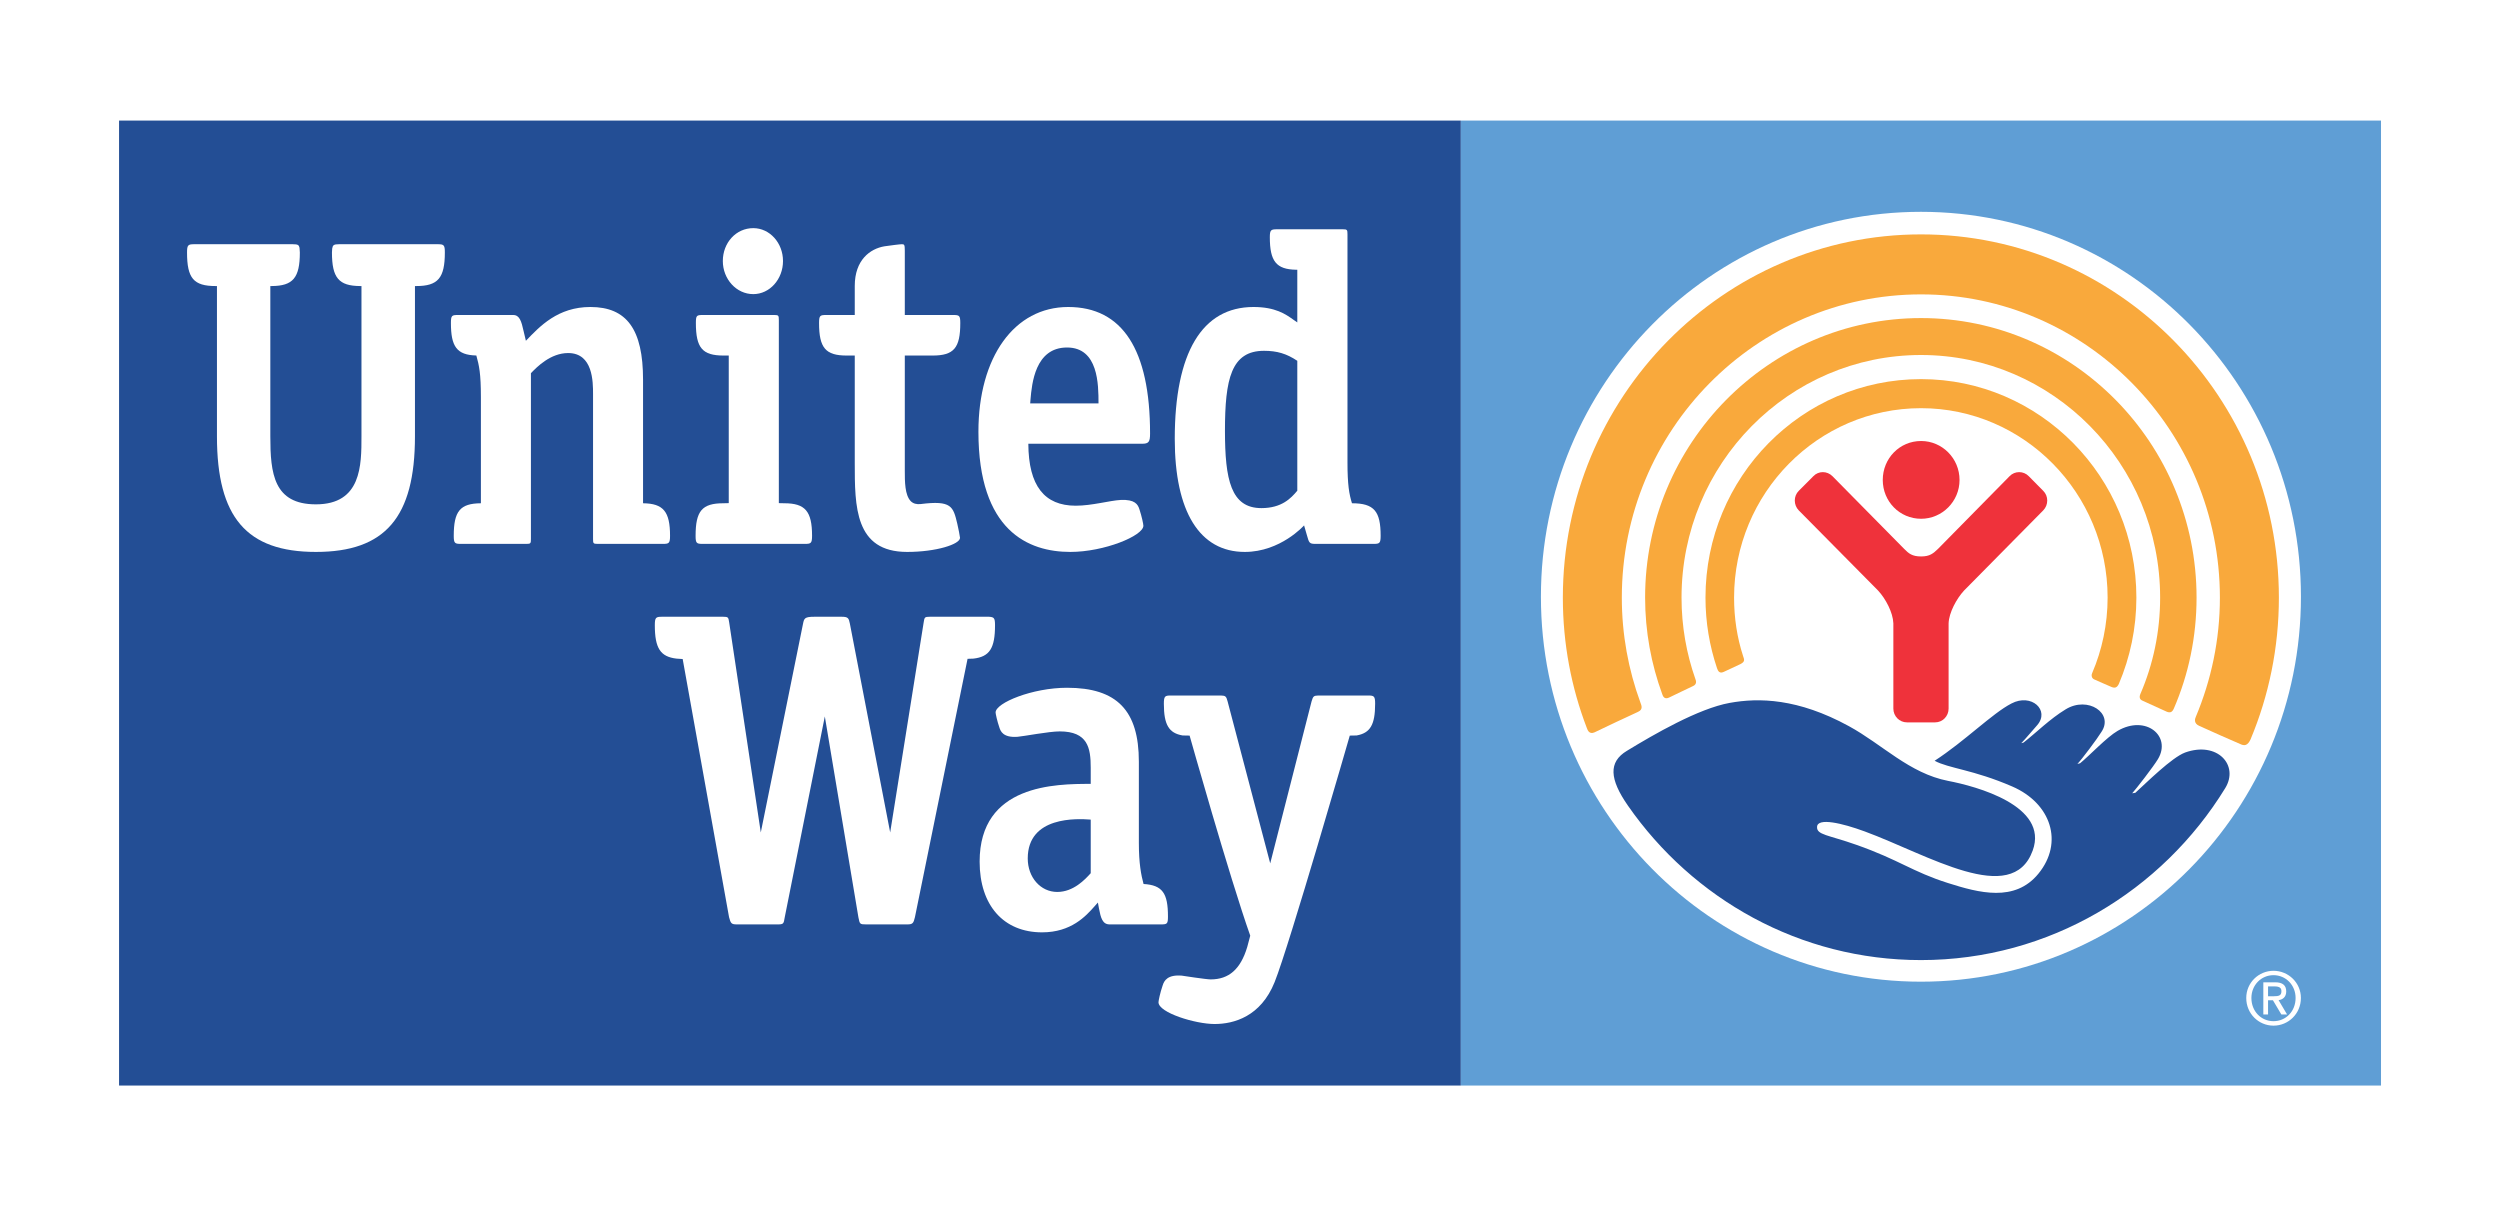 <svg width="114" height="55" viewBox="0 0 114 55" fill="none" xmlns="http://www.w3.org/2000/svg">
<rect x="0" y="0" width="114" height="55" fill="#333333" stroke="none"/>
<g clip-path="url(#clip0_1315_1671)">
<path d="M114 55H0V-0.002H114V55Z" fill="white"/>
<path d="M108.574 49.501H66.612V5.498H108.574V49.501Z" fill="#5F9ED5"/>
<path d="M66.612 49.501H5.429V5.498H66.612V49.501Z" fill="#234E95"/>
<path d="M104.923 27.211C104.923 36.902 97.159 44.765 87.594 44.765C78.017 44.765 70.266 36.902 70.266 27.211C70.266 17.517 78.017 9.659 87.594 9.659C97.159 9.659 104.923 17.517 104.923 27.211" fill="white"/>
<path d="M78.602 30.638C78.778 30.553 79.186 30.371 79.366 30.281C79.576 30.173 79.546 30.086 79.484 29.914C79.21 29.071 79.074 28.177 79.074 27.251C79.074 22.489 82.897 18.613 87.599 18.613C92.288 18.613 96.107 22.489 96.107 27.251C96.107 28.468 95.854 29.638 95.406 30.685C95.365 30.759 95.359 30.908 95.482 30.974C95.621 31.033 96.138 31.269 96.289 31.328C96.443 31.39 96.538 31.354 96.618 31.19C97.133 29.975 97.419 28.648 97.419 27.251C97.419 21.752 93.017 17.288 87.599 17.288C82.168 17.288 77.77 21.752 77.77 27.251C77.77 28.379 77.955 29.455 78.295 30.468C78.343 30.621 78.425 30.721 78.602 30.638" fill="#F9A93C"/>
<path d="M76.108 31.81C76.308 31.704 77.01 31.383 77.195 31.288C77.388 31.207 77.343 31.043 77.311 30.969C76.902 29.805 76.678 28.561 76.678 27.251C76.678 21.144 81.574 16.188 87.599 16.188C93.606 16.188 98.502 21.144 98.502 27.251C98.502 28.814 98.184 30.298 97.601 31.646C97.571 31.717 97.519 31.884 97.705 31.954C97.871 32.031 98.656 32.386 98.8 32.452C98.954 32.515 99.051 32.487 99.129 32.305C99.797 30.759 100.163 29.045 100.163 27.251C100.163 20.225 94.529 14.504 87.599 14.504C80.656 14.504 75.017 20.225 75.017 27.251C75.017 28.797 75.296 30.281 75.799 31.657C75.828 31.742 75.892 31.91 76.108 31.81" fill="#F9A93C"/>
<path d="M72.71 33.395C72.954 33.271 74.432 32.579 74.687 32.464C74.955 32.348 74.838 32.144 74.801 32.031C74.254 30.538 73.955 28.929 73.955 27.251C73.955 19.622 80.071 13.424 87.599 13.424C95.105 13.424 101.227 19.622 101.227 27.251C101.227 29.179 100.831 31.012 100.13 32.685C100.081 32.787 100.033 32.989 100.284 33.099C100.516 33.208 101.956 33.849 102.154 33.928C102.346 34.023 102.496 34.002 102.627 33.711C103.46 31.717 103.917 29.532 103.917 27.251C103.917 18.121 96.596 10.688 87.599 10.688C78.585 10.688 71.266 18.121 71.266 27.251C71.266 29.352 71.653 31.356 72.36 33.199C72.398 33.303 72.471 33.498 72.71 33.395" fill="#F9A93C"/>
<path d="M87.602 23.656C88.561 23.656 89.355 22.866 89.355 21.887C89.355 20.898 88.561 20.11 87.602 20.11C86.626 20.11 85.854 20.898 85.854 21.887C85.854 22.866 86.626 23.656 87.602 23.656Z" fill="#EF323B"/>
<path d="M88.244 32.94C88.582 32.94 88.856 32.659 88.856 32.313V28.425C88.874 27.933 89.219 27.3 89.558 26.932L93.171 23.274C93.415 23.027 93.415 22.62 93.171 22.382L92.512 21.715C92.274 21.467 91.874 21.467 91.636 21.715L88.376 25.026C88.151 25.24 88.001 25.374 87.602 25.374C87.194 25.374 87.036 25.24 86.827 25.026L83.561 21.715C83.314 21.467 82.925 21.467 82.688 21.715L82.024 22.382C81.782 22.62 81.782 23.027 82.024 23.274L85.643 26.932C85.985 27.3 86.321 27.933 86.337 28.425V32.313C86.337 32.659 86.614 32.94 86.956 32.94H88.244" fill="#EF323B"/>
<path d="M99.638 34.316C99.028 34.545 97.885 35.687 97.371 36.152L97.228 36.174C97.411 35.97 98.198 34.957 98.405 34.611C99.028 33.564 97.852 32.579 96.562 33.328C96.069 33.613 95.25 34.485 94.853 34.804L94.729 34.836C94.906 34.656 95.637 33.687 95.827 33.373C96.396 32.526 95.212 31.721 94.192 32.347C93.47 32.787 92.879 33.386 92.274 33.861L92.169 33.889C92.331 33.73 92.737 33.243 92.891 33.074C93.493 32.388 92.63 31.598 91.721 32.08C90.848 32.53 89.593 33.8 88.219 34.691C88.856 35.04 89.977 35.093 91.754 35.862C93.537 36.632 94.114 38.426 92.949 39.843C91.875 41.155 90.238 40.714 88.829 40.267C87.194 39.749 86.614 39.214 84.646 38.522C83.361 38.068 82.833 38.074 82.858 37.702C82.879 37.276 83.991 37.531 85.03 37.913C87.918 38.974 91.75 41.38 92.691 38.785C93.435 36.741 90.109 35.853 88.835 35.609C87.063 35.263 85.841 33.948 84.305 33.11C81.984 31.842 80.199 31.81 78.874 32.052C77.449 32.309 75.418 33.488 74.188 34.237C73.333 34.749 73.397 35.532 74.23 36.732C77.192 40.994 82.071 43.78 87.594 43.78C93.451 43.78 98.593 40.629 101.471 35.938C102.111 34.891 101.108 33.787 99.638 34.316" fill="#234E95"/>
<path d="M52.827 45.704C52.83 46.179 54.507 46.695 55.385 46.695C56.259 46.695 57.49 46.362 58.123 44.784C58.789 43.124 61.55 33.543 61.55 33.543L61.862 33.537C62.481 33.426 62.706 33.053 62.706 32.09C62.706 31.744 62.658 31.715 62.382 31.715H60.115C59.897 31.721 59.877 31.755 59.808 31.982L57.922 39.37L55.978 31.982C55.917 31.755 55.888 31.721 55.673 31.715H53.395C53.121 31.715 53.072 31.744 53.072 32.09C53.072 33.055 53.304 33.431 53.927 33.537L54.246 33.543C54.246 33.543 56.058 39.973 57.011 42.667L56.872 43.19C56.568 44.198 56.037 44.661 55.205 44.661C55.002 44.661 53.888 44.489 53.888 44.489C53.255 44.438 53.086 44.706 53.017 44.937C52.902 45.267 52.827 45.638 52.827 45.704" fill="white"/>
<path d="M45.1 28.124H42.397C42.159 28.124 42.156 28.15 42.118 28.392L40.592 37.96L38.755 28.441C38.706 28.184 38.669 28.124 38.38 28.124H37.141C36.688 28.124 36.668 28.194 36.615 28.457L34.692 37.96L33.252 28.392C33.215 28.15 33.21 28.124 32.977 28.124H30.195C29.907 28.124 29.86 28.152 29.86 28.511C29.86 29.564 30.116 29.948 30.849 30.033L31.13 30.052L33.245 41.824C33.319 42.098 33.345 42.153 33.598 42.153H35.431C35.726 42.153 35.736 42.139 35.785 41.824L37.612 32.67L39.144 41.833C39.205 42.139 39.205 42.153 39.504 42.153H41.372C41.619 42.153 41.656 42.098 41.721 41.824L44.121 30.042L44.387 30.033C45.127 29.948 45.373 29.561 45.373 28.511C45.373 28.177 45.327 28.141 45.1 28.124" fill="white"/>
<path d="M49.737 39.818C49.485 40.098 48.953 40.673 48.211 40.673C47.451 40.673 46.865 40.011 46.865 39.145C46.865 37.21 49.12 37.327 49.737 37.374V39.818ZM52.146 40.31C52.036 39.901 51.932 39.384 51.932 38.437V34.732C51.932 32.399 50.933 31.362 48.657 31.362C47.075 31.362 45.399 32.052 45.399 32.488C45.399 32.541 45.47 32.883 45.578 33.193C45.627 33.329 45.729 33.647 46.399 33.598C46.671 33.577 47.832 33.352 48.322 33.352C49.609 33.352 49.737 34.112 49.737 35.006V35.745C48.134 35.745 44.671 35.762 44.671 39.291C44.671 41.281 45.759 42.515 47.518 42.515C48.849 42.515 49.514 41.775 49.911 41.328L50.064 41.156L50.113 41.425C50.195 41.856 50.274 42.153 50.599 42.153H52.932C53.223 42.153 53.259 42.13 53.259 41.791C53.259 40.733 53.011 40.361 52.146 40.31" fill="white"/>
<path d="M35.763 22.949L35.515 22.943V14.593C35.515 14.387 35.5 14.364 35.309 14.364H32.049C31.765 14.364 31.732 14.387 31.732 14.731C31.732 15.867 32.029 16.213 32.998 16.213H33.231V22.943L32.983 22.949C32.013 22.949 31.719 23.3 31.719 24.434C31.719 24.773 31.763 24.801 32.043 24.801H36.705C36.978 24.801 37.03 24.773 37.03 24.434C37.03 23.31 36.715 22.949 35.763 22.949Z" fill="white"/>
<path d="M34.349 10.403C33.566 10.403 32.961 11.065 32.961 11.903C32.961 12.729 33.581 13.412 34.349 13.412C35.102 13.412 35.705 12.729 35.705 11.903C35.705 11.079 35.102 10.403 34.349 10.403Z" fill="white"/>
<path d="M18.922 13.044H18.983C19.974 13.044 20.285 12.674 20.285 11.513C20.285 11.171 20.243 11.136 19.956 11.136H15.466C15.212 11.136 15.175 11.179 15.148 11.335L15.137 11.513C15.137 12.671 15.448 13.037 16.42 13.044H16.483V19.898C16.483 21.212 16.483 22.998 14.405 22.998C12.481 22.998 12.327 21.595 12.327 19.898V13.044H12.393C13.359 13.037 13.673 12.671 13.673 11.513L13.658 11.297C13.631 11.174 13.591 11.136 13.344 11.136H8.862C8.576 11.136 8.529 11.171 8.529 11.513C8.529 12.687 8.825 13.044 9.834 13.044H9.893V19.898C9.893 23.588 11.243 25.168 14.405 25.168C17.567 25.168 18.922 23.588 18.922 19.898V13.044Z" fill="white"/>
<path d="M29.323 22.949V17.311C29.323 15.024 28.583 13.999 26.923 13.999C25.438 13.999 24.618 14.876 23.981 15.54C23.925 15.298 23.878 15.107 23.878 15.107C23.778 14.648 23.692 14.364 23.401 14.364H20.883C20.602 14.364 20.562 14.387 20.562 14.731C20.562 15.806 20.829 16.188 21.721 16.211C21.848 16.663 21.929 17.031 21.929 18.108V22.949C20.98 22.956 20.691 23.308 20.691 24.434C20.691 24.773 20.739 24.801 21.017 24.801H24.015C24.199 24.801 24.21 24.773 24.21 24.576V17.018C24.486 16.729 25.108 16.099 25.907 16.099C27.043 16.099 27.043 17.413 27.043 17.976V24.576C27.043 24.773 27.051 24.801 27.244 24.801H30.23C30.504 24.801 30.554 24.773 30.554 24.434C30.554 23.323 30.247 22.96 29.323 22.949" fill="white"/>
<path d="M41.365 25.168C42.694 25.168 43.777 24.818 43.777 24.525C43.777 24.474 43.698 24.077 43.652 23.881C43.465 23.096 43.392 22.807 41.981 22.985C41.803 23.006 41.643 22.966 41.531 22.854C41.259 22.573 41.259 21.958 41.259 21.463V16.213H42.525C43.498 16.213 43.789 15.867 43.789 14.731C43.789 14.387 43.746 14.364 43.465 14.364H41.259V11.434C41.259 11.153 41.235 11.139 41.129 11.136C41.03 11.136 40.564 11.198 40.328 11.232C39.675 11.344 38.977 11.855 38.977 13.037V14.364H37.672C37.396 14.364 37.349 14.387 37.349 14.731C37.349 15.867 37.648 16.213 38.61 16.213H38.977V21.104C38.977 23.1 38.977 25.168 41.365 25.168" fill="white"/>
<path d="M46.977 18.394L46.991 18.214C47.053 17.502 47.197 15.846 48.657 15.846C50.086 15.846 50.092 17.534 50.092 18.394H46.977ZM52.443 19.77C52.443 15.944 51.181 13.999 48.709 13.999C46.255 13.999 44.616 16.281 44.616 19.688C44.616 24.21 46.892 25.168 48.808 25.168C50.349 25.168 52.138 24.433 52.138 23.973C52.138 23.9 52.064 23.548 51.96 23.232C51.89 23.002 51.755 22.767 51.105 22.798C50.603 22.824 49.797 23.06 49.053 23.06C47.627 23.06 46.902 22.157 46.892 20.235H52.073C52.379 20.235 52.443 20.157 52.443 19.77" fill="white"/>
<path d="M57.519 23.17C56.132 23.17 55.858 21.881 55.858 19.645C55.858 17.277 56.145 15.997 57.639 15.997C58.23 15.997 58.665 16.124 59.157 16.453V22.376C58.864 22.726 58.443 23.17 57.519 23.17ZM61.65 22.949C61.523 22.539 61.445 22.11 61.445 21.085V10.677C61.445 10.483 61.429 10.455 61.239 10.455H58.236C57.957 10.455 57.904 10.483 57.904 10.815C57.904 11.915 58.196 12.282 59.097 12.3H59.157V14.703L58.972 14.574C58.626 14.328 58.16 13.999 57.159 13.999C54.817 13.999 53.569 16.077 53.569 20.013C53.569 23.333 54.703 25.168 56.762 25.168C58.394 25.168 59.466 23.958 59.466 23.958L59.596 24.408C59.693 24.761 59.711 24.801 59.989 24.801H62.634C62.908 24.801 62.957 24.773 62.957 24.433C62.957 23.317 62.666 22.949 61.65 22.949Z" fill="white"/>
<path d="M103.423 45.43H103.66C103.928 45.43 104.033 45.394 104.033 45.197C104.033 45.048 103.942 44.98 103.716 44.98H103.423V45.43ZM103.423 46.26H103.208V44.793H103.75C104.085 44.793 104.252 44.929 104.252 45.209C104.252 45.47 104.085 45.583 103.903 45.606L104.291 46.26H104.03L103.646 45.613H103.423V46.26ZM104.679 45.508C104.679 44.922 104.238 44.468 103.671 44.468C103.108 44.468 102.664 44.922 102.664 45.508C102.664 46.116 103.108 46.566 103.671 46.566C104.238 46.566 104.679 46.116 104.679 45.508ZM102.429 45.508C102.429 44.81 102.997 44.268 103.671 44.268C104.35 44.268 104.921 44.81 104.921 45.508C104.921 46.226 104.35 46.77 103.671 46.77C102.997 46.77 102.429 46.226 102.429 45.508Z" fill="white"/>
</g>
<defs>
<clipPath id="clip0_1315_1671">
<rect width="114" height="55" fill="white"/>
</clipPath>
</defs>
</svg>
